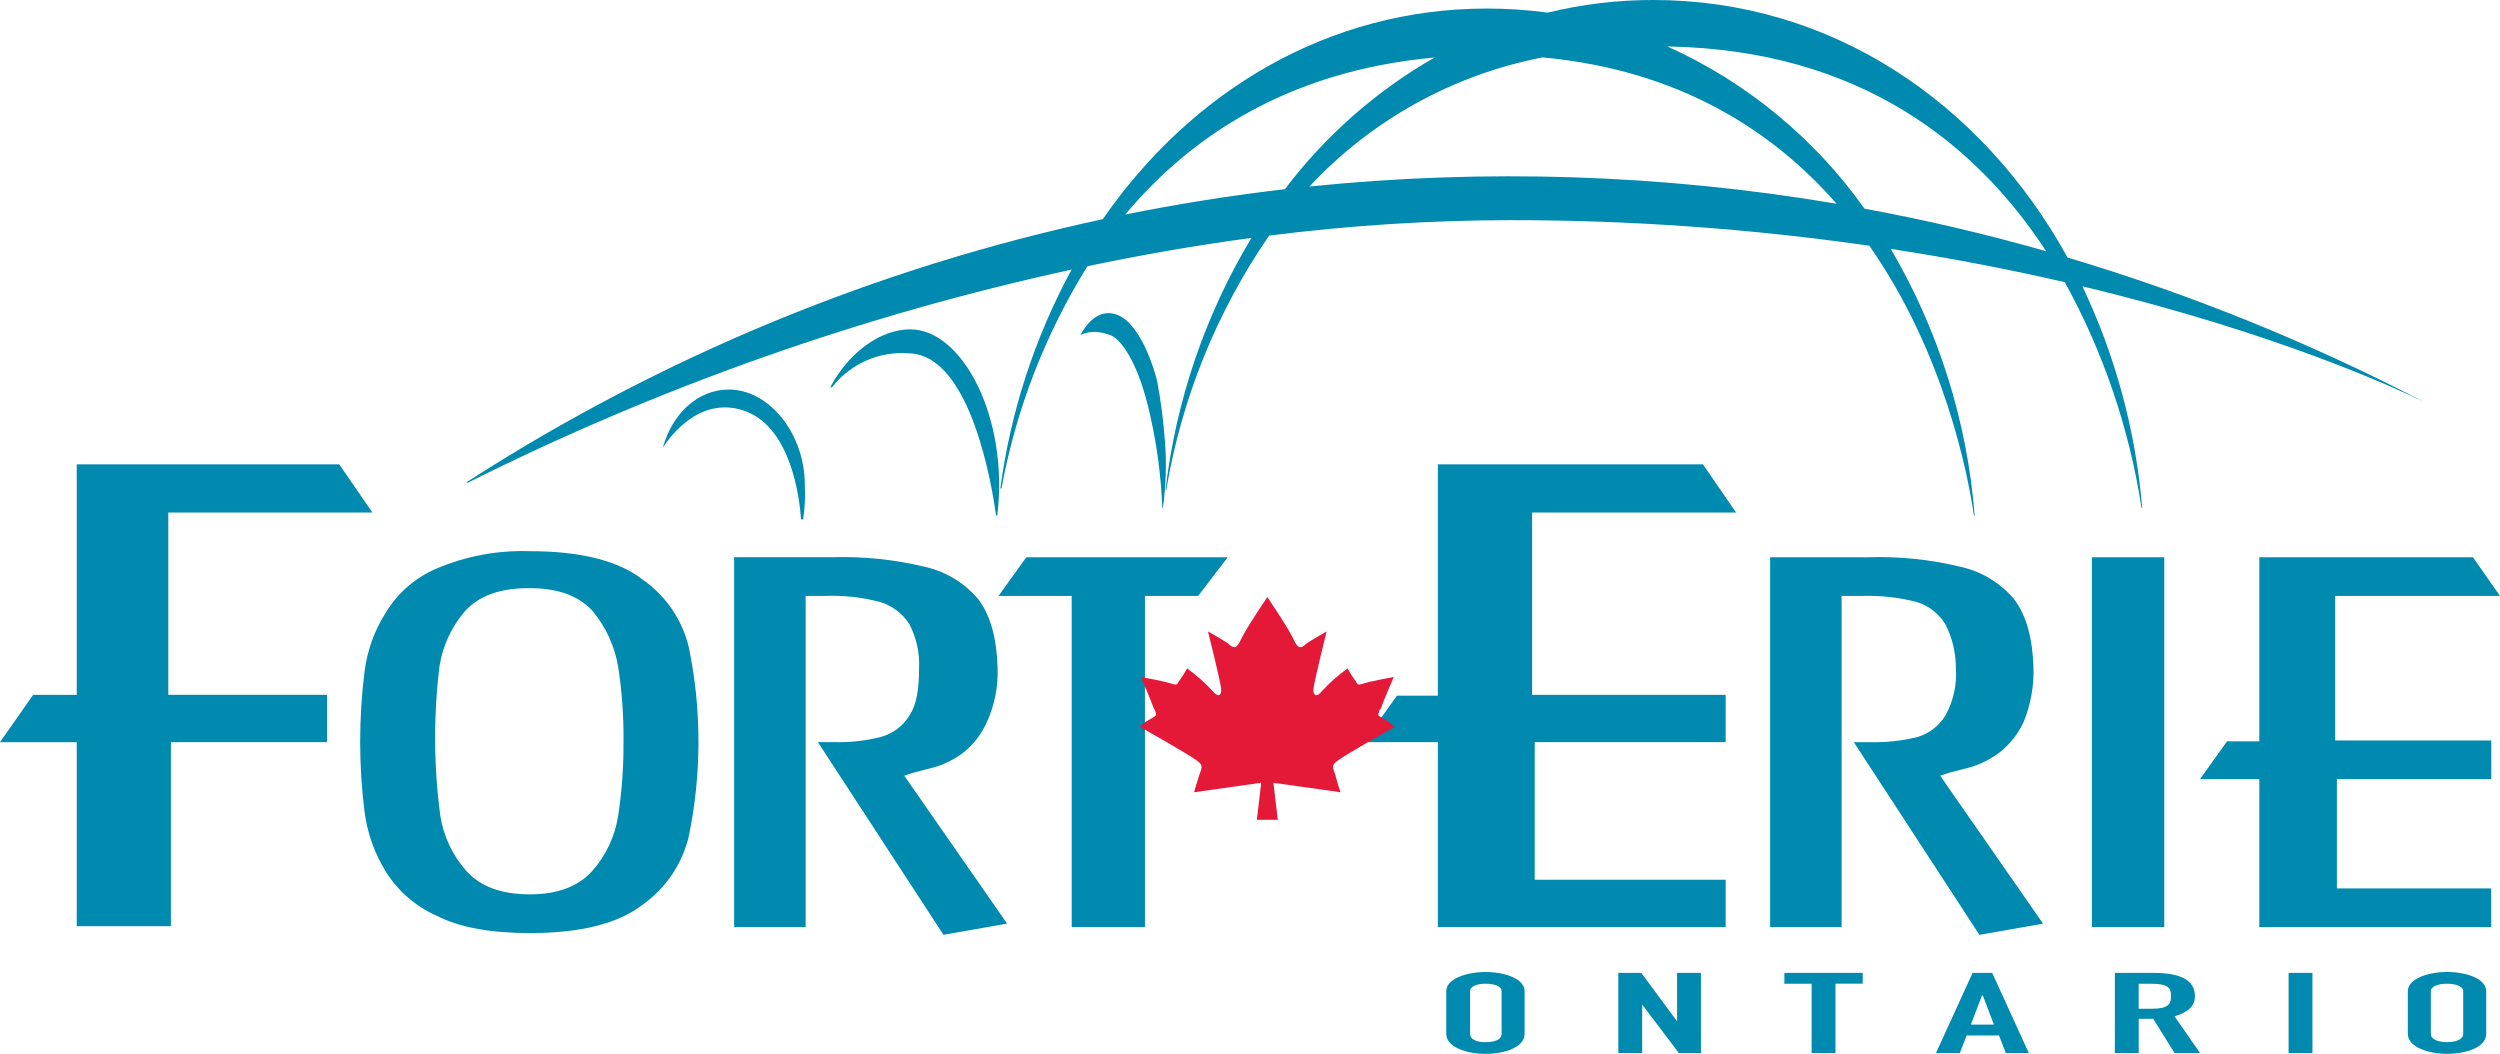 <?xml version="1.0" encoding="UTF-8"?>
<svg id="Layer_1" data-name="Layer 1" xmlns="http://www.w3.org/2000/svg" viewBox="0 0 166.057 70">
  <defs>
    <style>
      .cls-1 {
        fill: #e31937;
      }

      .cls-1, .cls-2, .cls-3 {
        stroke-width: 0px;
      }

      .cls-1, .cls-3 {
        fill-rule: evenodd;
      }

      .cls-2, .cls-3 {
        fill: #008ab0;
      }
    </style>
  </defs>
  <path class="cls-3" d="M11.352,49.297v12.226h-6.255v-12.226H0l2.201-3.142h2.896v-15.312h17.436l2.201,3.199h-13.555v12.111h10.541v3.142l-10.368.002ZM39.385,40.611c.879,1.067,1.459,2.349,1.68,3.713.25,1.625.367,3.268.349,4.913.014,1.644-.103,3.287-.349,4.913-.205,1.381-.808,2.671-1.737,3.713-.927,1.028-2.317,1.542-4.112,1.542-1.911,0-3.302-.511-4.228-1.542-.918-1.027-1.521-2.296-1.738-3.656-.444-3.297-.463-6.638-.059-9.94.208-1.352.791-2.618,1.681-3.656.926-1.028,2.317-1.542,4.228-1.542h.116c1.853,0,3.243.514,4.17,1.542M45.758,43.011c-.433-1.831-1.526-3.439-3.07-4.514-1.622-1.256-4.113-1.885-7.473-1.885-2.124-.075-4.238.316-6.195,1.143-1.425.602-2.622,1.642-3.416,2.971-.742,1.177-1.217,2.503-1.39,3.884-.387,3.092-.387,6.22,0,9.311.182,1.397.656,2.739,1.39,3.941.811,1.314,2.003,2.35,3.416,2.971,1.563.8,3.649,1.143,6.195,1.143,3.359,0,5.85-.629,7.473-1.886,1.548-1.096,2.64-2.722,3.07-4.57.848-4.127.848-8.383,0-12.51M60.758,51.295l-.695.228,6.834,9.826-4.228.743-8.341-12.797h1.1c1.034.026,2.066-.089,3.069-.343.799-.209,1.484-.722,1.911-1.429.464-.685.639-1.714.639-3.142.048-1.01-.173-2.015-.639-2.913-.454-.718-1.153-1.246-1.968-1.485-1.19-.315-2.42-.449-3.649-.4h-1.277v21.994h-4.75v-24.564h6.494c2.065-.064,4.13.147,6.139.628,1.405.306,2.668,1.07,3.592,2.172.81,1.086,1.213,2.571,1.274,4.514.051,1.237-.188,2.47-.696,3.599-.347.802-.883,1.507-1.563,2.057-.575.434-1.222.763-1.912.971-.639.172-1.099.285-1.332.343M76.05,39.585v21.994h-4.865v-21.994h-4.865l1.852-2.57h13.379l-1.968,2.57h-3.532Z"/>
  <path class="cls-3" d="M150.071,37.015h14.19l1.797,2.57h-10.948v9.597h10.368v2.57h-10.255v7.257h10.251v2.57h-15.404v-9.826h-3.938l1.795-2.513h2.143v-12.224ZM138.95,37.015h4.807v24.565h-4.807v-24.565ZM129.568,51.297l-.696.228,6.834,9.826-4.228.743-8.341-12.797h1.1c1.054.026,2.106-.09,3.13-.343.774-.229,1.434-.739,1.852-1.429.531-.957.773-2.049.695-3.141.003-1.013-.235-2.012-.695-2.914-.431-.715-1.113-1.244-1.912-1.485-1.191-.308-2.42-.442-3.649-.4h-1.332v21.994h-4.749v-24.564h6.486c2.065-.068,4.13.144,6.139.628,1.405.306,2.668,1.07,3.592,2.172.81,1.086,1.213,2.57,1.274,4.514.038,1.231-.18,2.456-.639,3.599-.367.806-.923,1.511-1.621,2.057-.575.434-1.222.763-1.912.971-.639.172-1.099.285-1.331.343M95.507,30.843h17.608l2.2,3.199h-13.55v12.111h12.859v3.142h-12.684v9.141h12.684v3.141h-19.118v-12.282h-4.918l2.201-3.085h2.717v-15.367Z"/>
  <path class="cls-3" d="M53.208,34.5c-.095-1.381-.634-5.933-3.571-7.14-3.416-1.371-5.62,2.4-5.62,2.4.639-2.285,2.317-3.885,4.402-3.885,2.665,0,5.039,2.913,5.039,6.341.043.764.003,1.53-.117,2.285h-.132Z"/>
  <path class="cls-3" d="M60.469,21.876c-1.987,0-4.062,1.502-5.322,3.845h.121c1.236-1.587,3.197-2.434,5.2-2.246,4.059.205,5.454,8.988,5.694,10.769h.081c.786-6.451-2.299-12.368-5.776-12.368"/>
  <path class="cls-3" d="M71.762,22.277s.869-1.942,2.433-1.371,2.491,3.656,2.665,4.399c.253,1.341.427,2.695.521,4.056.113,1.458.066,2.923-.139,4.37h-.039c-.079-2.068-.348-4.124-.806-6.142-.812-3.713-2.028-5.085-2.607-5.313-1.332-.511-2.027,0-2.027,0"/>
  <path class="cls-3" d="M95.292,3.82c-9.708.881-16.211,5.247-20.549,10.43,3.486-.705,7.02-1.266,10.602-1.683,2.692-3.558,6.076-6.535,9.949-8.75M72.232,17.681c-2.811,4.52-4.749,9.528-5.71,14.763h-.077c.679-5.094,2.283-10.021,4.734-14.538-13.921,3.035-27.408,7.798-40.147,14.179v-.081c12.904-8.315,27.207-14.225,42.217-17.444,5.932-8.567,15.038-13.992,25.511-13.992,1.353,0,2.704.09,4.045.271C105.099.278,107.454-.003,109.817,0,121.585,0,131.607,6.73,137.336,17.106c8.138,2.43,16.029,5.624,23.567,9.537v.006c-1.571-.77-9.584-4.519-22.584-7.63,2.2,4.625,3.545,9.61,3.971,14.713h-.046c-.805-5.256-2.529-10.329-5.092-14.987-3.516-.812-7.377-1.572-11.56-2.212,3.172,5.407,5.077,11.463,5.572,17.713h-.05c-.406-2.766-1.956-10.789-6.949-17.925-7.92-1.136-15.911-1.703-23.912-1.698-5.335.01-10.664.354-15.955,1.028-3.486,5.066-5.819,10.835-6.834,16.9h-.049c.688-5.926,2.635-11.637,5.71-16.749-3.749.503-7.393,1.145-10.899,1.882M110.762,3.09c5.241,2.362,9.757,6.079,13.081,10.769,4.079.753,8.101,1.696,12.067,2.828-4.554-6.981-12.241-13.379-25.144-13.601M121.99,13.531c-4.279-4.885-10.507-8.886-19.53-9.718-5.938,1.152-11.359,4.154-15.485,8.577,11.67-1.198,23.448-.814,35.015,1.143"/>
  <path class="cls-1" d="M84.179,39.657s-1.274,1.886-1.622,2.57-.463,1.028-.984.515c-.232-.171-1.334-.8-1.334-.8,0,0,.812,3.257.869,3.768.059.457-.173.685-.579.171-.509-.55-1.072-1.047-1.68-1.485-.136.258-.291.506-.463.742-.232.287-.116.401-.522.287-.463-.171-2.085-.457-2.085-.457,0,0,.696,1.601.869,2.114.059.057.059.115.117.228.057.285,0,.229-.464.515-.219.116-.415.27-.579.456,0,0,3.243,1.829,3.765,2.229.463.342.347.456.173.971s-.347,1.142-.347,1.142l4.46-.628-.289,2.457h1.39l-.289-2.457,4.46.628c-.137-.374-.252-.755-.347-1.142-.174-.515-.29-.63.173-.971.522-.4,3.765-2.229,3.765-2.229-.181-.166-.375-.318-.579-.456-.463-.285-.579-.229-.463-.515.002-.09.044-.174.116-.228.173-.511.869-2.114.869-2.114,0,0-1.622.287-2.085.457-.406.115-.29,0-.522-.287-.172-.236-.326-.484-.463-.742-.608.438-1.171.935-1.68,1.485-.406.515-.639.287-.579-.171.057-.511.869-3.768.869-3.768,0,0-1.102.629-1.334.8-.521.511-.639.172-.985-.515s-1.621-2.57-1.621-2.57"/>
  <path class="cls-2" d="M97.648,65.841c0-.333.452-.499,1.018-.499.623,0,1.074.166,1.074.499v2.828c0,.388-.452.555-1.074.555-.567,0-1.018-.167-1.018-.555v-2.828ZM96.063,68.669c0,.887,1.36,1.331,2.604,1.331,1.301,0,2.603-.444,2.603-1.331v-2.828c0-.83-1.301-1.277-2.603-1.277-1.244,0-2.604.444-2.604,1.277v2.828ZM107.492,64.621h1.527l2.377,3.217v-3.219h1.585v5.323h-1.469l-2.433-3.216v3.216h-1.585l-.002-5.321ZM120.333,65.342h-1.81v-.723h5.205v.721h-1.809v4.602h-1.586v-4.6ZM132.44,68.059h-1.527l.735-1.941h.056l.736,1.941ZM128.593,69.944h1.583l.454-1.164h2.15l.453,1.164h1.527l-2.433-5.323h-1.301l-2.433,5.323ZM142.058,65.342h.791c1.189,0,1.358.277,1.358.83,0,.499-.17.83-1.245.83h-.905v-1.661ZM140.474,69.944h1.585v-2.274h.964l1.413,2.274h1.698l-1.698-2.44c.962-.277,1.357-.72,1.357-1.33,0-1.054-.904-1.553-2.771-1.553h-2.546l-.002,5.323ZM152.015,64.619h1.585v5.323h-1.585v-5.323ZM161.462,65.839c0-.333.511-.499,1.076-.499s1.074.166,1.074.499v2.828c0,.388-.511.555-1.074.555s-1.076-.167-1.076-.555v-2.828ZM159.935,68.667c0,.887,1.357,1.331,2.603,1.331,1.301,0,2.603-.444,2.603-1.331v-2.828c0-.83-1.301-1.277-2.603-1.277-1.245,0-2.603.444-2.603,1.277v2.828Z"/>
</svg>